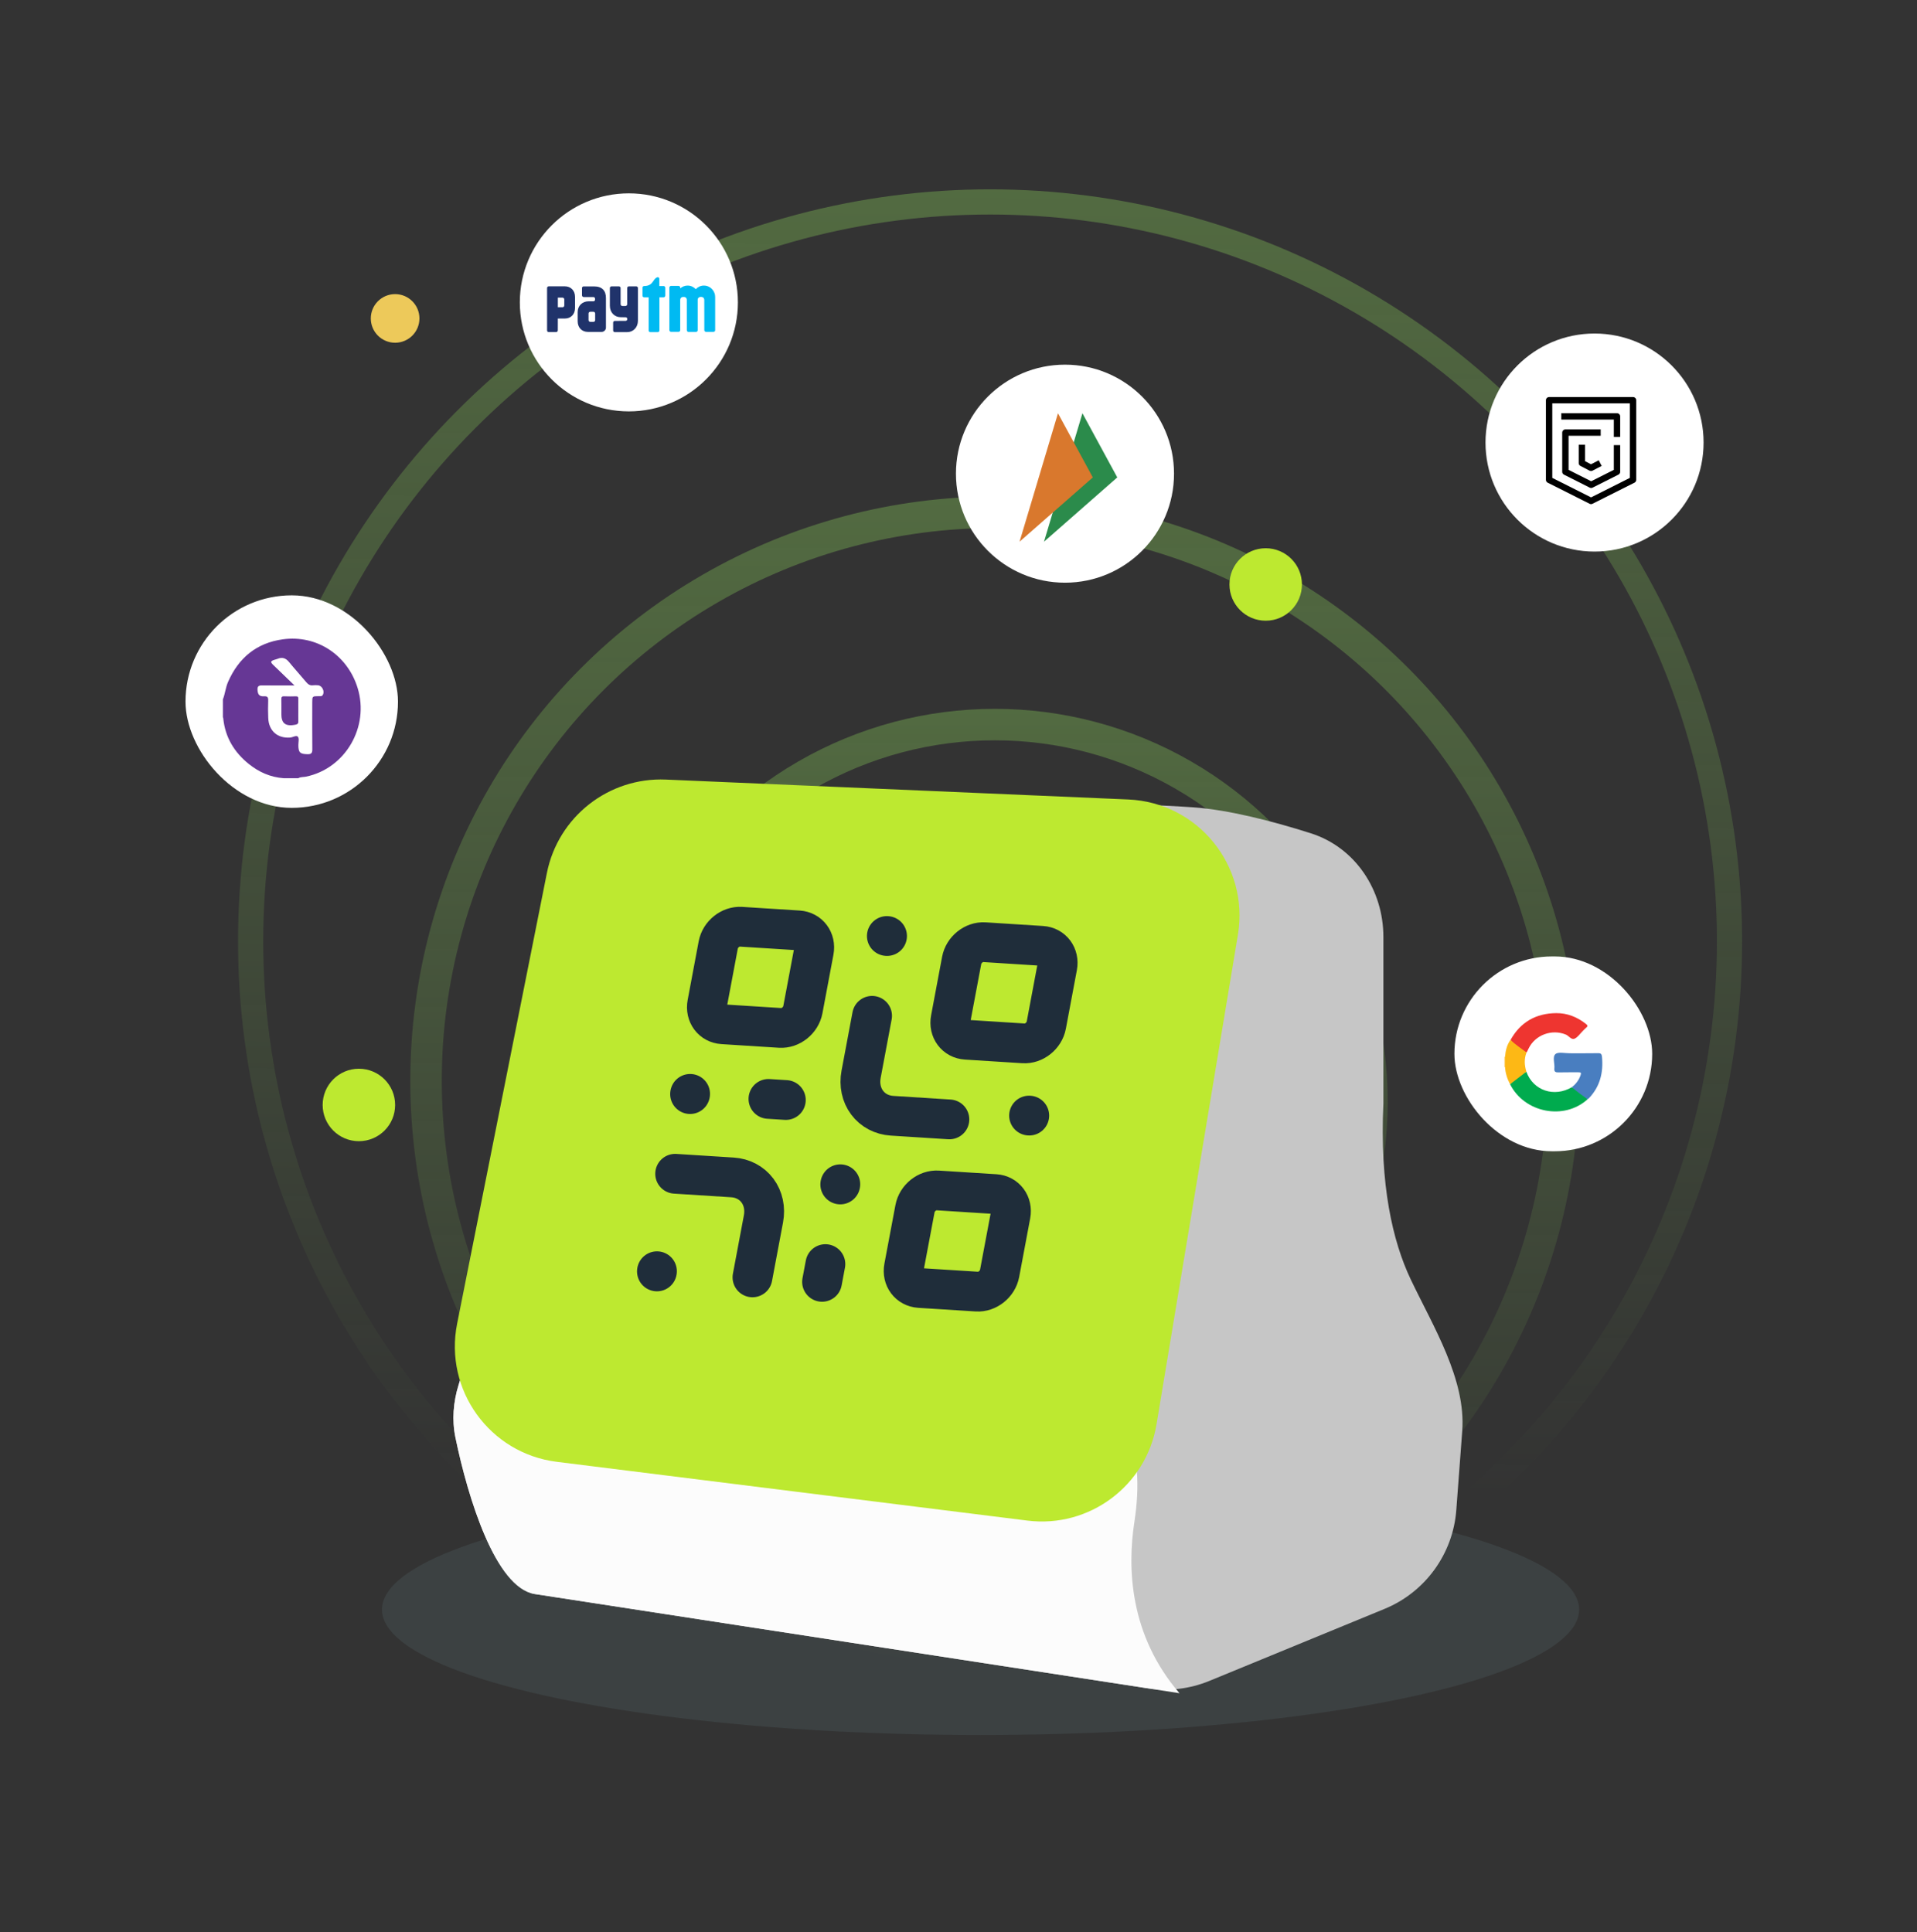 <svg width="124" height="125" viewBox="0 0 124 125" fill="none" xmlns="http://www.w3.org/2000/svg">
<rect x="0" y="0" width="124" height="125" fill="#333333" stroke="none"/>
<ellipse opacity="0.4" cx="63.426" cy="104.132" rx="38.719" ry="8.118" fill="#495759"/>
<circle cx="64.343" cy="71.28" r="24.403" stroke="url(#paint0_linear_441_330)" stroke-opacity="0.4" stroke-width="2.036"/>
<circle cx="64.34" cy="69.925" r="36.782" stroke="url(#paint1_linear_441_330)" stroke-opacity="0.4" stroke-width="2.036"/>
<circle cx="64.042" cy="60.894" r="47.83" stroke="url(#paint2_linear_441_330)" stroke-opacity="0.4" stroke-width="1.629"/>
<path d="M34.578 103.125C32.056 102.695 30.281 96.971 29.46 93.003C29.224 91.867 29.321 90.694 29.667 89.587L40.086 56.278C41.097 53.045 44.141 50.886 47.526 51.009C58.385 51.404 73.784 51.991 77.184 52.23C79.468 52.39 82.308 53.121 84.786 53.909C87.673 54.828 89.484 57.588 89.484 60.617V71.394C89.237 76.649 90.085 80.319 91.254 82.775C92.703 85.822 94.836 89.23 94.583 92.594L94.2 97.695C93.986 100.532 92.191 103.006 89.559 104.088L78.228 108.747C76.962 109.268 75.577 109.433 74.224 109.225L34.578 103.125Z" fill="#C6C6C6"/>
<path d="M34.578 103.125C32.056 102.695 30.281 96.971 29.46 93.003C29.224 91.867 29.321 90.694 29.667 89.587L40.086 56.278C41.097 53.045 44.222 51.182 46.797 53.384C55.749 61.041 68.217 83.606 72.645 91.93C73.701 93.915 73.715 96.261 73.374 98.484C72.924 101.422 73.046 105.767 76.293 109.543L34.578 103.125Z" fill="#FCFCFC"/>
<path d="M29.568 85.64L35.375 56.481C36.099 52.843 39.369 50.276 43.075 50.435L72.978 51.722C77.491 51.916 80.816 56.016 80.075 60.471L74.809 92.145C74.148 96.126 70.462 98.876 66.457 98.376L36.013 94.573C31.678 94.031 28.715 89.924 29.568 85.64Z" fill="#BDE930"/>
<path d="M63.679 60.956L67.391 61.192C68.074 61.235 68.522 61.835 68.391 62.532L67.68 66.318C67.549 67.014 66.888 67.544 66.205 67.501L62.493 67.265C61.81 67.222 61.362 66.622 61.493 65.925L62.204 62.139C62.335 61.443 62.995 60.913 63.679 60.956Z" stroke="#1F2D3A" stroke-width="2.574" stroke-linecap="round" stroke-linejoin="round"/>
<path d="M47.933 59.956L51.645 60.192C52.328 60.235 52.776 60.835 52.645 61.532L51.934 65.318C51.803 66.014 51.142 66.544 50.459 66.501L46.747 66.265C46.063 66.222 45.616 65.622 45.747 64.925L46.458 61.139C46.589 60.443 47.249 59.913 47.933 59.956Z" stroke="#1F2D3A" stroke-width="2.574" stroke-linecap="round" stroke-linejoin="round"/>
<path d="M60.659 77.017L64.371 77.252C65.055 77.296 65.502 77.896 65.371 78.593L64.66 82.378C64.529 83.075 63.869 83.605 63.186 83.561L59.474 83.326C58.79 83.282 58.342 82.682 58.473 81.985L59.185 78.2C59.316 77.503 59.976 76.974 60.659 77.017Z" stroke="#1F2D3A" stroke-width="2.574" stroke-linecap="round" stroke-linejoin="round"/>
<path d="M43.672 75.938L47.384 76.174C48.04 76.216 48.62 76.522 48.995 77.024C49.37 77.527 49.51 78.185 49.384 78.855L48.673 82.64" stroke="#1F2D3A" stroke-width="2.574" stroke-linecap="round" stroke-linejoin="round"/>
<path d="M42.495 82.243L42.493 82.256" stroke="#1F2D3A" stroke-width="2.574" stroke-linecap="round" stroke-linejoin="round"/>
<path d="M56.41 65.719L55.699 69.504C55.573 70.173 55.713 70.832 56.088 71.334C56.463 71.837 57.043 72.143 57.699 72.184L61.411 72.42" stroke="#1F2D3A" stroke-width="2.574" stroke-linecap="round" stroke-linejoin="round"/>
<path d="M66.577 72.174L66.564 72.173" stroke="#1F2D3A" stroke-width="2.574" stroke-linecap="round" stroke-linejoin="round"/>
<path d="M57.378 60.557L57.365 60.556" stroke="#1F2D3A" stroke-width="2.574" stroke-linecap="round" stroke-linejoin="round"/>
<path d="M54.355 76.617L54.352 76.63" stroke="#1F2D3A" stroke-width="2.574" stroke-linecap="round" stroke-linejoin="round"/>
<path d="M50.831 71.166L49.706 71.095" stroke="#1F2D3A" stroke-width="2.574" stroke-linecap="round" stroke-linejoin="round"/>
<path d="M44.64 70.769L44.637 70.783" stroke="#1F2D3A" stroke-width="2.574" stroke-linecap="round" stroke-linejoin="round"/>
<path d="M53.174 82.93L53.39 81.782" stroke="#1F2D3A" stroke-width="2.574" stroke-linecap="round" stroke-linejoin="round"/>
<circle cx="40.678" cy="19.562" r="7.053" fill="white"/>
<path d="M46.223 18.982C46.123 18.688 45.853 18.476 45.537 18.476H45.53C45.323 18.476 45.138 18.566 45.005 18.709C44.873 18.566 44.687 18.476 44.481 18.476H44.474C44.293 18.476 44.127 18.546 44 18.659V18.602C43.995 18.544 43.95 18.498 43.893 18.498H43.406C43.346 18.498 43.298 18.548 43.298 18.61V21.355C43.298 21.417 43.346 21.466 43.406 21.466H43.893C43.947 21.466 43.993 21.424 43.999 21.37V19.4C43.999 19.393 43.999 19.387 44 19.381C44.008 19.293 44.07 19.22 44.168 19.212H44.258C44.298 19.215 44.333 19.23 44.36 19.253C44.402 19.288 44.425 19.342 44.425 19.401L44.427 21.361C44.427 21.423 44.475 21.474 44.535 21.474H45.022C45.08 21.474 45.126 21.427 45.129 21.368V19.399C45.129 19.334 45.157 19.276 45.208 19.241C45.233 19.225 45.263 19.214 45.298 19.21H45.387C45.493 19.219 45.556 19.302 45.556 19.399L45.558 21.358C45.558 21.419 45.606 21.469 45.666 21.469H46.153C46.21 21.469 46.257 21.423 46.26 21.365V19.217C46.258 19.096 46.242 19.04 46.223 18.982ZM42.927 18.506H42.648V18.037C42.648 18.036 42.648 18.036 42.648 18.035C42.648 17.98 42.605 17.934 42.55 17.934C42.544 17.934 42.537 17.934 42.531 17.935C42.223 18.023 42.284 18.467 41.72 18.505H41.666C41.658 18.505 41.65 18.506 41.642 18.508C41.595 18.52 41.559 18.564 41.559 18.617V19.123C41.559 19.185 41.607 19.235 41.666 19.235H41.959L41.959 21.378C41.959 21.439 42.007 21.488 42.065 21.488H42.547C42.606 21.488 42.654 21.439 42.654 21.378V19.235H42.927C42.985 19.235 43.034 19.184 43.034 19.123V18.617C43.034 18.556 42.986 18.506 42.927 18.506Z" fill="#00BAF2"/>
<path d="M41.158 18.526H40.677C40.619 18.526 40.571 18.576 40.571 18.638V19.68C40.57 19.744 40.52 19.796 40.458 19.796H40.257C40.194 19.796 40.144 19.743 40.144 19.678L40.142 18.638C40.142 18.576 40.094 18.526 40.035 18.526H39.554C39.495 18.526 39.448 18.576 39.448 18.638V19.779C39.448 20.212 39.743 20.522 40.158 20.522C40.158 20.522 40.469 20.522 40.478 20.524C40.535 20.53 40.578 20.58 40.578 20.641C40.578 20.701 40.535 20.75 40.479 20.758C40.477 20.758 40.474 20.759 40.471 20.759L39.767 20.762C39.709 20.762 39.661 20.812 39.661 20.873V21.377C39.661 21.438 39.709 21.488 39.767 21.488H40.554C40.969 21.488 41.264 21.179 41.264 20.746V18.638C41.265 18.576 41.217 18.526 41.158 18.526ZM38.421 18.529H37.753C37.694 18.529 37.646 18.576 37.646 18.633V18.829C37.646 18.83 37.646 18.832 37.646 18.833C37.646 18.834 37.646 18.835 37.646 18.837V19.106C37.646 19.166 37.697 19.217 37.759 19.217H38.395C38.445 19.225 38.485 19.264 38.491 19.324V19.389C38.486 19.446 38.446 19.487 38.398 19.492H38.083C37.664 19.492 37.366 19.784 37.366 20.192V20.778C37.366 21.184 37.623 21.473 38.038 21.473H38.911C39.067 21.473 39.195 21.349 39.195 21.196V19.285C39.195 18.822 38.966 18.529 38.421 18.529ZM38.497 20.632V20.711C38.497 20.717 38.496 20.724 38.495 20.729C38.494 20.735 38.493 20.74 38.491 20.746C38.476 20.79 38.434 20.822 38.384 20.822H38.183C38.121 20.822 38.07 20.772 38.07 20.711V20.616C38.07 20.615 38.07 20.613 38.07 20.612V20.359V20.28V20.279C38.07 20.219 38.121 20.169 38.183 20.169H38.384C38.446 20.169 38.497 20.219 38.497 20.28V20.632ZM36.543 18.525H35.491C35.433 18.525 35.387 18.575 35.387 18.635V19.129C35.387 19.13 35.387 19.131 35.387 19.131C35.387 19.134 35.387 19.136 35.387 19.138V21.372C35.387 21.433 35.43 21.482 35.484 21.483H35.974C36.033 21.483 36.081 21.434 36.081 21.372L36.083 20.607H36.543C36.928 20.607 37.197 20.327 37.197 19.922V19.212C37.197 18.807 36.928 18.525 36.543 18.525ZM36.501 19.449V19.76C36.501 19.825 36.451 19.878 36.388 19.878H36.084V19.256H36.388C36.451 19.256 36.501 19.308 36.501 19.373V19.449Z" fill="#20336B"/>
<circle cx="103.142" cy="28.631" r="7.053" fill="white"/>
<path d="M100.203 25.892V31.044L102.917 32.409L105.632 31.044V25.892H100.203Z" fill="white" stroke="black" stroke-width="0.411" stroke-linejoin="round"/>
<path d="M103.54 27.986H101.256V30.524L102.925 31.365L104.595 30.524V28.797M104.595 28.266V26.938H100.992" fill="white"/>
<path d="M103.54 27.986H101.256V30.524L102.925 31.365L104.595 30.524V28.797M104.595 28.266V26.938H100.992" stroke="black" stroke-width="0.411" stroke-linejoin="round"/>
<path d="M102.324 28.775V29.961L102.916 30.268L103.509 29.961" fill="white"/>
<path d="M102.324 28.775V29.961L102.916 30.268L103.509 29.961" stroke="black" stroke-width="0.411" stroke-linejoin="round"/>
<circle cx="68.888" cy="30.645" r="7.053" fill="white"/>
<path d="M70.016 26.736L72.27 30.887L67.531 35.046L70.016 26.736Z" fill="#2B8B4B"/>
<path d="M68.434 26.736L70.688 30.887L65.949 35.046L68.434 26.736Z" fill="#D9782D"/>
<rect x="94.078" y="61.878" width="12.793" height="12.604" rx="6.302" fill="white"/>
<path d="M97.355 69.037H97.329L97.305 69.03V68.379C97.32 68.371 97.337 68.368 97.355 68.371C97.505 68.593 97.505 68.815 97.355 69.037Z" fill="#FFD88C"/>
<path d="M97.711 67.275C98.348 66.129 99.345 65.559 100.658 65.545C101.377 65.538 102.018 65.795 102.582 66.24C102.693 66.327 102.727 66.386 102.603 66.485C102.519 66.553 102.447 66.637 102.369 66.713C102.2 66.88 102.057 67.107 101.852 67.196C101.636 67.291 101.482 67.012 101.28 66.93C100.374 66.561 99.302 66.954 98.876 67.835C98.834 67.922 98.791 68.008 98.748 68.094C98.323 67.918 97.955 67.672 97.711 67.274V67.275Z" fill="#EE3530"/>
<path d="M98.732 69.338C99.179 70.562 100.533 71.007 101.673 70.337C102.06 70.537 102.418 70.774 102.691 71.119C101.17 72.495 98.61 71.998 97.68 70.146C97.956 69.783 98.3 69.505 98.732 69.338V69.338Z" fill="#00AB4E"/>
<path d="M102.692 71.116C102.345 70.865 101.993 70.621 101.675 70.333C101.942 70.13 102.13 69.875 102.24 69.558C102.291 69.41 102.263 69.37 102.107 69.372C101.678 69.378 101.248 69.365 100.819 69.378C100.623 69.384 100.519 69.347 100.543 69.125C100.577 68.806 100.404 68.377 100.612 68.195C100.792 68.037 101.218 68.144 101.536 68.142C102.146 68.139 102.754 68.149 103.364 68.137C103.557 68.133 103.606 68.189 103.624 68.379C103.717 69.384 103.502 70.288 102.786 71.043C102.759 71.071 102.724 71.091 102.693 71.116H102.692Z" fill="#497EC0"/>
<path d="M98.734 69.334C98.383 69.603 98.032 69.873 97.681 70.142C97.49 69.797 97.378 69.428 97.352 69.036C97.352 68.814 97.352 68.592 97.352 68.37C97.385 67.978 97.469 67.602 97.705 67.274C98.019 67.586 98.394 67.823 98.742 68.094C98.582 68.507 98.605 68.92 98.734 69.334V69.334Z" fill="#FDB815"/>
<circle cx="81.871" cy="37.813" r="2.344" fill="#BDE930"/>
<circle cx="23.215" cy="71.486" r="2.344" fill="#BDE930"/>
<circle cx="25.558" cy="20.601" r="1.573" fill="#EDC95A"/>
<rect x="12" y="38.516" width="13.743" height="13.749" rx="6.872" fill="white"/>
<path d="M14.418 45.246C14.562 44.883 14.59 44.486 14.748 44.125C15.436 42.547 16.61 41.593 18.294 41.361C20.486 41.059 22.472 42.372 23.131 44.503C23.91 47.026 22.341 49.719 19.791 50.246C19.625 50.28 19.448 50.255 19.293 50.346H18.348C17.494 50.286 16.744 49.951 16.084 49.418C15.157 48.67 14.573 47.715 14.444 46.5C14.44 46.467 14.443 46.433 14.418 46.407V45.245V45.246Z" fill="#663795"/>
<path d="M19.047 44.344C18.553 43.868 18.114 43.446 17.677 43.022C17.481 42.831 17.495 42.772 17.745 42.688C17.815 42.665 17.889 42.651 17.958 42.622C18.261 42.496 18.491 42.579 18.699 42.834C19.058 43.274 19.442 43.693 19.806 44.129C19.927 44.275 20.054 44.361 20.249 44.334C20.355 44.319 20.464 44.326 20.572 44.334C20.841 44.354 21.026 44.744 20.872 44.969C20.804 45.07 20.693 45.037 20.597 45.039C20.198 45.043 20.198 45.042 20.198 45.453C20.198 46.462 20.191 47.471 20.202 48.48C20.205 48.725 20.125 48.802 19.887 48.795C19.407 48.782 19.301 48.687 19.299 48.207C19.298 48.022 19.363 47.78 19.272 47.669C19.173 47.547 18.947 47.702 18.774 47.716C17.946 47.781 17.381 47.282 17.351 46.443C17.337 46.074 17.332 45.703 17.348 45.334C17.356 45.12 17.312 45.033 17.08 45.047C16.775 45.065 16.674 44.932 16.657 44.627C16.645 44.397 16.74 44.338 16.949 44.341C17.57 44.351 18.192 44.345 18.813 44.345C18.868 44.345 18.922 44.345 19.047 44.345L19.047 44.344Z" fill="white"/>
<path d="M19.295 45.941C19.295 46.185 19.291 46.429 19.297 46.672C19.3 46.793 19.262 46.852 19.139 46.879C18.425 47.031 18.195 46.763 18.201 46.175C18.204 45.865 18.206 45.554 18.199 45.243C18.197 45.111 18.221 45.041 18.374 45.048C18.631 45.059 18.888 45.057 19.144 45.049C19.267 45.045 19.3 45.094 19.297 45.211C19.291 45.454 19.295 45.698 19.295 45.942V45.941Z" fill="#673795"/>
<defs>
<linearGradient id="paint0_linear_441_330" x1="64.343" y1="45.859" x2="64.343" y2="96.701" gradientUnits="userSpaceOnUse">
<stop stop-color="#81BE56"/>
<stop offset="1" stop-color="#81BE56" stop-opacity="0"/>
</linearGradient>
<linearGradient id="paint1_linear_441_330" x1="64.34" y1="32.125" x2="64.34" y2="107.726" gradientUnits="userSpaceOnUse">
<stop stop-color="#81BE56"/>
<stop offset="1" stop-color="#81BE56" stop-opacity="0"/>
</linearGradient>
<linearGradient id="paint2_linear_441_330" x1="64.042" y1="12.25" x2="63.12" y2="96.454" gradientUnits="userSpaceOnUse">
<stop stop-color="#81BE56"/>
<stop offset="1" stop-color="#81BE56" stop-opacity="0"/>
</linearGradient>
</defs>
</svg>

